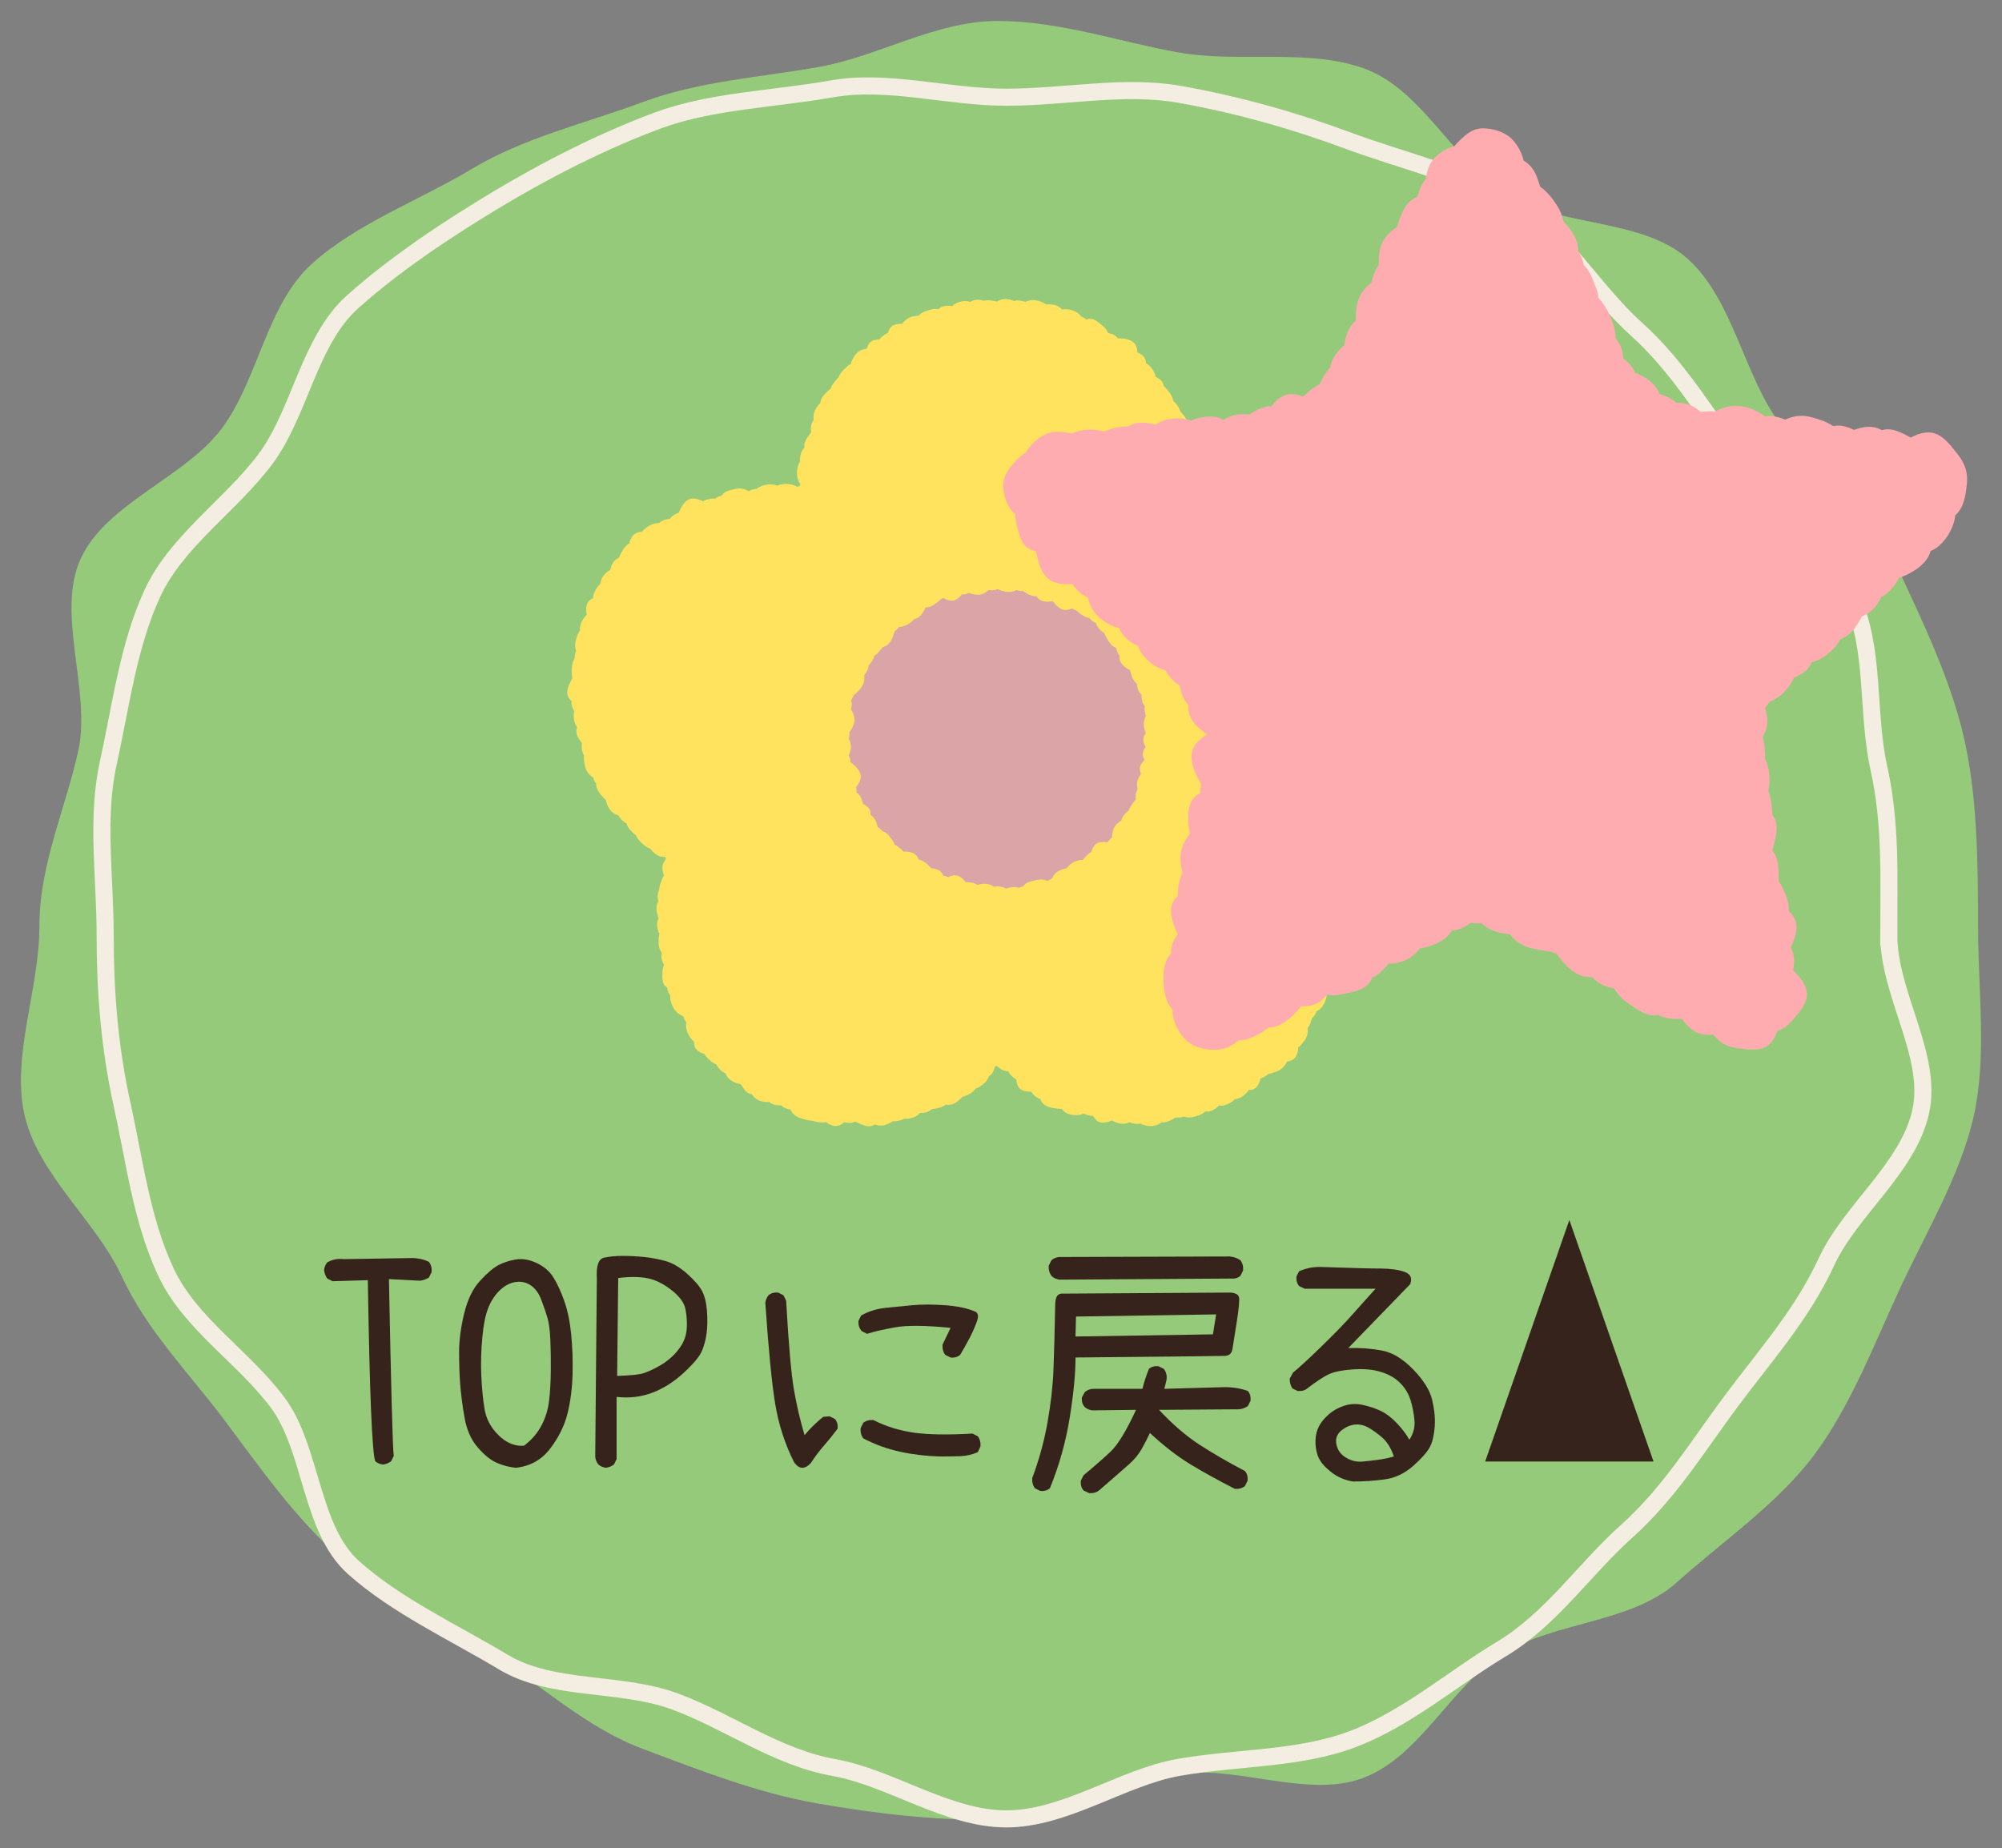 <?xml version="1.0" encoding="UTF-8"?>
<svg id="_レイヤー_1" data-name="レイヤー_1" xmlns="http://www.w3.org/2000/svg" width="117.195" height="108.217" version="1.1" viewBox="0 0 117.195 108.217">
  <rect x="0" y="0" width="117.195" height="108.217" fill="#808080" stroke="none"/>
  <!-- Generator: Adobe Illustrator 29.6.1, SVG Export Plug-In . SVG Version: 2.1.1 Build 9)  -->
  <defs>
    <style>
      .st0 {
        stroke: #f4ede1;
        stroke-miterlimit: 10;
      }

      .st0, .st1, .st2 {
        fill: none;
      }

      .st3, .st4 {
        fill: #96ca7b;
      }

      .st5 {
        fill: #ffacb1;
      }

      .st4 {
        stroke-width: 2px;
      }

      .st4, .st1, .st2 {
        stroke: #fff;
      }

      .st6 {
        fill: #dba5a7;
      }

      .st7 {
        fill: #ffe35f;
      }

      .st1 {
        stroke-width: 3px;
      }

      .st8 {
        fill: #fff;
      }

      .st2 {
        stroke-width: .75px;
      }

      .st9 {
        fill: #36231b;
      }
    </style>
  </defs>
  <rect class="st4" x="14.408" y="-1457.601" width="50" height="50" rx="-678.8" ry="-678.8"/>
  <g>
    <g>
      <path class="st8" d="M23.134-1415.057c-.167-.021-.312-.083-.438-.188-.146-.188-.198-.417-.156-.688.021-5.958.041-9.094.062-9.406.021-.312.094-.604.219-.875.239-.375.541-.375.906,0,.375.771.744,1.555,1.109,2.352.364.797.692,1.612.984,2.445.406-.854.797-1.706,1.172-2.555.375-.849.786-1.68,1.234-2.492.458-.406.766-.323.922.25l.281,10.625-.156.312c-.146.125-.334.177-.562.156l-.312-.156c-.104-.125-.167-.271-.188-.438l-.25-7.203c-.417.688-.761,1.391-1.031,2.109-.271.719-.511,1.453-.719,2.203-.281.344-.578.344-.891,0-.25-.75-.484-1.521-.703-2.312-.219-.792-.495-1.562-.828-2.312v7.266c.021.271-.042.511-.188.719-.146.104-.303.167-.469.188Z"/>
      <path class="st8" d="M32.783-1415.026c-.344-.021-.536-.138-.578-.352-.042-.213-.172-3.992-.391-11.336.021-.167.094-.312.219-.438s.302-.177.531-.156l4.797.125.312.156c.125.146.177.333.156.562l-.156.312c-.146.104-.302.167-.469.188l-4.141-.062.219,4.203h3.766l.312.156c.125.167.177.365.156.594l-.156.312c-.146.104-.302.167-.469.188l-3.609-.031.125,4.266h4.016l.312.156c.125.146.177.333.156.562l-.156.312c-.458.146-2.109.239-4.953.281Z"/>
      <path class="st8" d="M41.464-1415.12c-.167-.021-.312-.083-.438-.188-.104-.125-.167-.271-.188-.438l.031-10.094c-.021-.594.12-.945.422-1.055s.63.013.984.367c.667,1.25,1.294,2.508,1.883,3.773s1.164,2.534,1.727,3.805l.031-7.391c.021-.167.083-.312.188-.438.146-.125.333-.177.562-.156l.312.156.156.312c0,4.615.021,7.328.062,8.141s.073,1.641.094,2.484c-.198.573-.552.708-1.062.406-.771-1.594-2.12-4.484-4.047-8.672l-.094,8.484-.156.312c-.146.104-.302.167-.469.188Z"/>
      <path class="st8" d="M52.989-1415.276c-.375-.042-.725-.141-1.047-.297-.323-.156-.672-.523-1.047-1.102s-.656-1.341-.844-2.289c-.188-.948-.281-2.906-.281-5.875,0-.5.094-.969.281-1.406.146-.125.333-.177.562-.156l.312.156c.146.208.197.469.156.781-.062,3.261-.011,5.333.156,6.219.166.886.469,1.568.906,2.047.438.479.867.693,1.289.641.422-.052.763-.213,1.023-.484.26-.271.411-.588.453-.953.041-.364.062-.903.062-1.617s.021-2.747.062-6.102c.021-.167.083-.312.188-.438.166-.146.364-.208.594-.188l.312.156c.125.146.177.333.156.562-.031,3.396-.061,5.482-.086,6.258-.026.776-.076,1.409-.148,1.898-.073.49-.292.919-.656,1.289-.365.37-.745.617-1.141.742-.396.125-.818.177-1.266.156Z"/>
    </g>
    <g>
      <path class="st2" d="M23.134-1415.057c-.167-.021-.312-.083-.438-.188-.146-.188-.198-.417-.156-.688.021-5.958.041-9.094.062-9.406.021-.312.094-.604.219-.875.239-.375.541-.375.906,0,.375.771.744,1.555,1.109,2.352.364.797.692,1.612.984,2.445.406-.854.797-1.706,1.172-2.555.375-.849.786-1.68,1.234-2.492.458-.406.766-.323.922.25l.281,10.625-.156.312c-.146.125-.334.177-.562.156l-.312-.156c-.104-.125-.167-.271-.188-.438l-.25-7.203c-.417.688-.761,1.391-1.031,2.109-.271.719-.511,1.453-.719,2.203-.281.344-.578.344-.891,0-.25-.75-.484-1.521-.703-2.312-.219-.792-.495-1.562-.828-2.312v7.266c.021.271-.042.511-.188.719-.146.104-.303.167-.469.188Z"/>
      <path class="st2" d="M32.783-1415.026c-.344-.021-.536-.138-.578-.352-.042-.213-.172-3.992-.391-11.336.021-.167.094-.312.219-.438s.302-.177.531-.156l4.797.125.312.156c.125.146.177.333.156.562l-.156.312c-.146.104-.302.167-.469.188l-4.141-.062.219,4.203h3.766l.312.156c.125.167.177.365.156.594l-.156.312c-.146.104-.302.167-.469.188l-3.609-.031.125,4.266h4.016l.312.156c.125.146.177.333.156.562l-.156.312c-.458.146-2.109.239-4.953.281Z"/>
      <path class="st2" d="M41.464-1415.12c-.167-.021-.312-.083-.438-.188-.104-.125-.167-.271-.188-.438l.031-10.094c-.021-.594.12-.945.422-1.055s.63.013.984.367c.667,1.25,1.294,2.508,1.883,3.773s1.164,2.534,1.727,3.805l.031-7.391c.021-.167.083-.312.188-.438.146-.125.333-.177.562-.156l.312.156.156.312c0,4.615.021,7.328.062,8.141s.073,1.641.094,2.484c-.198.573-.552.708-1.062.406-.771-1.594-2.12-4.484-4.047-8.672l-.094,8.484-.156.312c-.146.104-.302.167-.469.188Z"/>
      <path class="st2" d="M52.989-1415.276c-.375-.042-.725-.141-1.047-.297-.323-.156-.672-.523-1.047-1.102s-.656-1.341-.844-2.289c-.188-.948-.281-2.906-.281-5.875,0-.5.094-.969.281-1.406.146-.125.333-.177.562-.156l.312.156c.146.208.197.469.156.781-.062,3.261-.011,5.333.156,6.219.166.886.469,1.568.906,2.047.438.479.867.693,1.289.641.422-.052.763-.213,1.023-.484.26-.271.411-.588.453-.953.041-.364.062-.903.062-1.617s.021-2.747.062-6.102c.021-.167.083-.312.188-.438.166-.146.364-.208.594-.188l.312.156c.125.146.177.333.156.562-.031,3.396-.061,5.482-.086,6.258-.026.776-.076,1.409-.148,1.898-.073.49-.292.919-.656,1.289-.365.37-.745.617-1.141.742-.396.125-.818.177-1.266.156Z"/>
    </g>
  </g>
  <line class="st1" x1="24.908" y1="-1448.101" x2="53.908" y2="-1448.101"/>
  <line class="st1" x1="24.908" y1="-1434.101" x2="53.908" y2="-1434.101"/>
  <line class="st1" x1="24.908" y1="-1441.101" x2="53.908" y2="-1441.101"/>
  <g>
    <path class="st3" d="M115.793,54.255c0,3.64.52,7.592-.238,11.023-.777,3.516-2.835,6.922-4.327,10.143-1.5,3.24-2.893,6.903-5.033,9.767-2.126,2.846-5.372,5.062-8.046,7.46-2.635,2.363-7.022,2.272-10.111,4.127-3.026,1.817-4.875,6.067-8.261,7.326-3.298,1.227-7.489-.838-11.06-.204-3.451.612-6.666,2.676-10.309,2.676s-7.156-.383-10.607-.996c-3.571-.633-6.834-1.942-10.132-3.169-3.387-1.26-5.911-3.742-8.937-5.559-3.089-1.855-6.161-3.255-8.797-5.618-2.674-2.398-4.593-5.138-6.719-7.984-2.14-2.865-4.595-5.298-6.095-8.538-1.491-3.221-4.917-5.953-5.694-9.469-.758-3.431.878-7.346.878-10.986s1.518-6.858,2.276-10.29c.777-3.516-1.34-8.051.152-11.272,1.5-3.24,6.111-4.741,8.251-7.606,2.126-2.846,2.619-7.261,5.293-9.659,2.635-2.363,6.291-3.703,9.38-5.557,3.026-1.817,6.578-2.633,9.964-3.892,3.298-1.227,6.782-1.431,10.352-2.064,3.451-.612,6.791-2.686,10.433-2.686s7.132,1.231,10.582,1.843c3.571.633,7.628-.265,10.926.961,3.387,1.26,5.279,5.581,8.306,7.398,3.089,1.855,7.933,1.354,10.568,3.718,2.674,2.398,3.287,6.817,5.412,9.663,2.14,2.865,5.352,5.118,6.853,8.359,1.491,3.221,3.174,6.668,3.951,10.183.758,3.431.786,7.262.786,10.902Z"/>
    <g>
      <path class="st9" d="M22.423,85.744c-.177-.02-.328-.084-.453-.189-.188-.463-.333-3.998-.438-10.605l-2.062.062-.312-.158c-.104-.146-.167-.314-.188-.504.021-.168.083-.316.188-.443.292-.168.614-.23.969-.189l3.828-.062c.417-.021.802.053,1.156.221.125.17.177.369.156.6l-.156.316c-.167.105-.344.168-.531.189l-1.812-.096c.125,6.441.219,9.893.281,10.355l-.156.314c-.146.105-.302.17-.469.189Z"/>
      <path class="st9" d="M30.188,85.934c-.396-.041-.771-.141-1.125-.299s-.724-.461-1.109-.908-.641-1.033-.766-1.76-.208-1.371-.25-1.934-.062-1.189-.062-1.879.099-1.441.297-2.256c.198-.816.505-1.449.922-1.902s.771-.758,1.062-.916c.292-.156.63-.27,1.016-.338s.794-.004,1.227.197c.433.199.763.48.992.844s.442.826.641,1.389.333,1.219.406,1.965c.073.748.099,1.525.078,2.336s-.12,1.574-.297,2.289-.519,1.402-1.023,2.061c-.505.656-1.175,1.027-2.008,1.111ZM30.673,84.641c.438-.326.776-.717,1.016-1.168.239-.453.391-.938.453-1.453s.097-1.121.102-1.814c.005-.695-.005-1.305-.031-1.832-.026-.525-.081-.93-.164-1.215-.083-.283-.2-.629-.352-1.033s-.362-.697-.633-.877c-.271-.178-.567-.242-.891-.189s-.622.209-.898.467-.5.59-.672.994-.294.994-.367,1.768-.094,1.518-.062,2.232c.031.717.094,1.369.188,1.957.094.59.37,1.109.828,1.555.458.449.953.65,1.484.609Z"/>
      <path class="st9" d="M35.47,85.934c-.167-.021-.312-.084-.438-.189-.104-.125-.167-.273-.188-.441l.094-10.449c-.042-.746.099-1.154.422-1.223s.688-.104,1.094-.104.82.021,1.242.064c.422.041.841.121,1.258.236s.839.363,1.266.742.719.715.875,1.01.253.682.289,1.16.031.908-.016,1.287-.138.73-.273,1.057-.495.758-1.078,1.295c-.583.535-1.2.926-1.852,1.168s-1.341.32-2.07.236v3.646l-.156.314c-.146.105-.302.168-.469.189ZM38.454,80.047c.292-.146.567-.336.828-.568.261-.23.474-.488.641-.773.167-.283.261-.605.281-.963s-.005-.723-.078-1.096c-.073-.375-.344-.746-.812-1.113-.469-.369-.935-.6-1.398-.695-.464-.094-1.039-.1-1.727-.016l-.062,5.73c.812-.021,1.347-.08,1.602-.174.255-.096.497-.205.727-.332Z"/>
      <path class="st9" d="M46.488,85.619c-.542-1.084-.911-2.227-1.109-3.426s-.391-3.172-.578-5.918c.021-.17.083-.316.188-.443.146-.125.333-.178.562-.156l.312.156.156.316c.146,2.557.297,4.287.453,5.193.156.904.364,1.799.625,2.682.333-.398.698-.756,1.094-1.072l.375-.031.312.158c.125.146.177.336.156.566-.25.338-.516.666-.797.988-.281.32-.536.66-.766,1.018-.354.389-.683.379-.984-.031ZM55.645,79.479l-.312-.158c-.125-.168-.177-.367-.156-.6l.469-.979c-1.469-.146-2.552-.158-3.25-.031s-1.245.252-1.641.379l-.312-.158c-.146-.168-.208-.367-.188-.6l.156-.316c.438-.24.901-.389,1.391-.441s1.021-.105,1.594-.158,1.216-.053,1.93,0,1.278.17,1.695.348c.239.062.292.273.156.631-.125.338-.271.664-.438.979-.167.316-.344.633-.531.947-.146.127-.333.18-.562.158ZM55.02,85.271c-.802-.021-1.578-.113-2.328-.277-.75-.162-1.469-.422-2.156-.781-.125-.168-.177-.367-.156-.6l.156-.314c.167-.127.364-.18.594-.158.75.379,1.552.625,2.406.742.854.115,1.984.131,3.391.047l.312.158c.125.168.177.367.156.6l-.156.332c-.333.146-.688.225-1.062.236-.375.01-.761.016-1.156.016Z"/>
      <path class="st9" d="M60.895,87.291l-.312-.158c-.125-.168-.177-.367-.156-.6.396-1.051.692-2.133.891-3.242.198-1.111.315-2.152.352-3.125.036-.975.07-2.25.102-3.828.011-.4.138-.6.383-.6s3.534-.021,9.867-.062c.302.02.472.115.508.283s-.008.65-.133,1.443c-.125.795-.208,1.322-.25,1.58s-.192.391-.453.402c-.261.01-3.172.041-8.734.094,0,.947-.114,2.129-.344,3.543-.229,1.416-.614,2.787-1.156,4.111-.146.127-.333.18-.562.158ZM62.02,74.918c-.167-.021-.312-.084-.438-.189-.146-.168-.208-.379-.188-.633l.156-.314c.125-.105.271-.168.438-.189l10-.031c.229.021.438.094.625.221.125.168.177.367.156.6l-.156.314c-.146.127-.333.18-.562.158l-10.031.064ZM71.004,78.121l.188-1.168-8.203.127-.031,1.168,8.047-.127ZM63.754,87.418l-.328-.158c-.125-.146-.177-.336-.156-.568l.156-.314c.646-.537,1.177-1.004,1.594-1.398s.911-1.207,1.484-2.438l-2.562.031c-.167-.021-.312-.084-.438-.189-.136-.146-.192-.336-.172-.568l.172-.316c.146-.125.323-.189.531-.189h2.844c.062-.293.188-.684.375-1.168.146-.125.333-.178.562-.156l.312.156c.146.189.198.412.156.664l-.125.504,3.359-.094c.562-.021,1.073.053,1.531.221.125.148.177.338.156.568l-.156.316c-.208.146-.458.209-.75.189l-4.453.031c.812.863,1.604,1.543,2.375,2.043s1.656,1.014,2.656,1.539c.125.148.177.338.156.568l-.156.316c-.167.125-.364.178-.594.158-.989-.506-1.856-.984-2.602-1.438-.745-.451-1.534-1.062-2.367-1.83-.146.314-.308.629-.484.939s-.411.596-.703.859-.875.773-1.75,1.531c-.167.146-.375.211-.625.189Z"/>
      <path class="st9" d="M79.204,86.738c-.271-.041-.534-.123-.789-.244s-.516-.307-.781-.561c-.266-.252-.44-.518-.523-.797s-.117-.562-.102-.852.083-.551.203-.781c.12-.232.308-.461.562-.688s.558-.396.906-.512c.349-.117.716-.133,1.102-.049.386.086.737.203,1.055.355s.63.393.938.719.55.646.727.963c.239-.357.339-.744.297-1.16s-.117-.803-.227-1.16-.305-.684-.586-.979-.656-.516-1.125-.664c-.469-.146-1.013-.199-1.633-.156-.62.041-1.086.131-1.398.268s-.75.422-1.312.852c-.136.117-.323.164-.562.143l-.297-.143c-.114-.168-.167-.361-.156-.584l.188-.346c.375-.307.93-.816,1.664-1.531.734-.717,1.292-1.287,1.672-1.713s.878-.98,1.492-1.666h-4.141l-.328-.156c-.125-.148-.177-.338-.156-.568l.156-.301c.375-.168.781-.252,1.219-.252,1.802.062,2.984.094,3.547.094s1.026.064,1.391.189c.364.127.479.369.344.727l-3.625,3.74c.698-.021,1.354.027,1.969.143s1.224.484,1.828,1.105.974,1.209,1.109,1.768c.136.557.188,1.078.156,1.562s-.12.875-.266,1.176c-.146.299-.472.676-.977,1.129-.505.451-1.065.721-1.68.805s-1.234.125-1.859.125ZM81.595,85.271c-.167-.484-.388-.848-.664-1.09s-.547-.439-.812-.592-.539-.213-.82-.182-.547.152-.797.363-.339.482-.266.812c.073.332.263.588.57.766.308.18.628.254.961.221.333-.031.651-.068.953-.109.302-.043.594-.105.875-.189Z"/>
    </g>
    <polygon class="st9" points="91.868 71.427 86.94 85.569 96.796 85.569 91.868 71.427"/>
    <path class="st0" d="M110.568,54.76c0,3.447,2.589,7.06,1.871,10.309-.736,3.329-4.107,5.755-5.52,8.805-1.421,3.068-3.508,5.393-5.534,8.105-2.013,2.694-3.627,5.399-6.16,7.67-2.495,2.238-4.416,5.147-7.341,6.903-2.865,1.72-5.575,4.106-8.781,5.299-3.123,1.161-6.747,1.029-10.128,1.629-3.268.58-6.617,3.01-10.066,3.01s-6.799-2.421-10.067-3.001c-3.381-.6-6.176-2.702-9.299-3.863-3.207-1.193-7.203-.59-10.069-2.311-2.925-1.756-6.291-3.306-8.786-5.544-2.532-2.271-2.423-6.964-4.436-9.658-2.026-2.712-5.139-4.613-6.56-7.681-1.412-3.05-1.807-6.425-2.542-9.754-.718-3.249-.994-6.471-.994-9.918s-.534-6.848.184-10.097c.736-3.329,1.171-6.881,2.584-9.931,1.421-3.068,4.589-5.146,6.615-7.858,2.013-2.694,2.557-6.921,5.09-9.192,2.495-2.238,5.583-4.283,8.508-6.04,2.865-1.72,6.144-3.389,9.351-4.582,3.123-1.161,6.825-1.257,10.206-1.857,3.268-.58,6.765.488,10.214.488s6.889-.746,10.157-.166c3.381.6,6.707,1.539,9.83,2.701,3.207,1.193,6.754,1.974,9.619,3.694,2.925,1.756,4.77,5.096,7.265,7.334,2.532,2.271,4.176,5.157,6.189,7.852,2.026,2.712,4.989,4.797,6.409,7.865,1.412,3.05.879,6.691,1.615,10.02.718,3.249.575,6.322.575,9.769Z"/>
    <g>
      <circle class="st6" cx="58.409" cy="43.256" r="13.174"/>
      <path class="st7" d="M83.424,39.888c.014-.049.027-.097.038-.146.068-.299.084-.627-.068-.868-.022-.035-.047-.069-.074-.103.043-.182.052-.376.004-.55-.033-.119-.094-.235-.171-.34.012-.089.018-.179.023-.266.016-.285-.065-.516-.27-.746,0-.179-.032-.35-.125-.489-.053-.079-.121-.157-.198-.229.011-.067.016-.138.015-.214-.003-.178-.001-.366-.041-.53,0-.287-.175-.576-.368-.819-.106-.134-.228-.261-.363-.359-.032-.292-.066-.597-.276-.765-.106-.084-.238-.13-.379-.152-.093-.177-.253-.318-.404-.447-.049-.042-.099-.076-.15-.106-.027-.12-.081-.236-.165-.355-.166-.236-.334-.501-.598-.547-.017-.003-.034-.003-.051-.004-.12-.134-.288-.242-.467-.31-.027-.075-.062-.147-.106-.211-.131-.191-.35-.342-.569-.426-.128-.176-.359-.285-.582-.36-.086-.029-.176-.052-.266-.067-.032-.05-.066-.098-.107-.138-.185-.184-.486-.287-.728-.287-.011,0-.023.002-.034.002-.044-.06-.092-.115-.144-.162-.106-.2-.292-.374-.482-.519-.265-.203-.582-.368-.889-.327-.119.016-.248.051-.372.103-.153-.086-.313-.118-.498-.097-.018-.025-.037-.049-.056-.072-.185-.218-.476-.246-.74-.267-.127-.01-.243.002-.353.036-.068-.042-.139-.078-.212-.105-.108-.04-.216-.041-.322-.023-.128-.116-.28-.201-.479-.252-.325-.085-.675-.195-.944-.038-.11.064-.197.16-.269.272-.142-.01-.284-.012-.407.025-.116-.029-.242-.02-.368.008-.048-.027-.099-.049-.153-.066-.011-.124-.042-.257-.094-.382.111-.148.193-.305.18-.477-.015-.193-.128-.37-.272-.525.009-.028.019-.057.028-.085.096-.297.074-.564-.08-.864-.111-.216-.222-.449-.385-.599-.031-.081-.078-.16-.133-.235.022-.124.029-.252.035-.375.013-.299-.075-.54-.293-.777-.049-.053-.099-.108-.149-.162-.008-.036-.019-.07-.033-.104-.074-.179-.208-.368-.375-.506-.033-.203-.154-.406-.287-.581-.083-.109-.177-.213-.282-.296-.003-.056-.014-.11-.038-.162-.078-.172-.245-.294-.43-.384-.004-.022-.007-.043-.013-.065-.08-.274-.281-.584-.551-.732-.001,0-.003-.001-.004-.002-.001-.116-.023-.225-.085-.32-.092-.14-.242-.234-.41-.3-.012-.213-.056-.413-.195-.555-.221-.224-.592-.276-.932-.278-.011,0-.023,0-.034,0-.007-.01-.014-.021-.022-.032-.134-.175-.335-.241-.541-.278-.062-.162-.162-.303-.322-.433-.242-.197-.495-.426-.783-.397-.054.005-.105.02-.156.038-.014-.009-.025-.019-.04-.028-.091-.054-.184-.112-.278-.159-.064-.088-.14-.164-.231-.219-.238-.143-.578-.233-.875-.181-.068-.065-.141-.123-.214-.167-.198-.119-.466-.154-.719-.125-.21-.147-.471-.238-.699-.255-.17-.012-.352.028-.525.101-.013-.004-.027-.009-.04-.013-.21-.061-.438-.092-.635-.04-.215-.098-.492-.147-.726-.081-.089.025-.177.068-.258.121-.041-.012-.082-.025-.128-.032-.218-.036-.45-.083-.638-.015-.208-.068-.425-.094-.613-.022-.06.023-.122.053-.183.088-.032-.011-.063-.02-.094-.028-.264-.063-.591.015-.841.168-.047.029-.086.064-.122.101-.172-.028-.356-.023-.524.021-.114.029-.206.09-.286.165-.243-.05-.496.029-.729.106-.178.059-.319.151-.437.279-.148-.001-.294.019-.419.06-.203.066-.394.22-.54.407-.243.002-.483.024-.64.181-.095.094-.154.219-.19.356-.199.079-.383.227-.512.39-.18-.006-.351.016-.482.122-.12.098-.194.243-.242.403-.231.037-.448.117-.596.274-.149.159-.281.384-.339.62-.091.048-.178.113-.264.198-.182.179-.384.365-.451.585-.031.031-.063.059-.093.096-.147.18-.312.366-.372.569-.048.036-.096.075-.143.122-.208.21-.446.428-.45.701-.009.01-.019.019-.028.029-.215.236-.398.523-.384.818.002.048.009.098.017.149-.062.09-.111.187-.139.288-.039.144-.039.306-.013.46-.033.036-.065.072-.095.115-.159.227-.344.466-.299.719.002.013.007.026.01.039-.169.187-.258.4-.268.684-.002.053-.004.108-.006.162-.04.058-.074.12-.097.187-.098.288-.112.682.033.977.024.049.055.097.088.143-.014.035-.029.069-.038.106-.048.015-.094.034-.14.059-.043-.028-.087-.054-.132-.074-.309-.139-.72-.127-1.013-.016-.013.005-.025.012-.038.017-.047-.018-.093-.035-.138-.047-.305-.081-.687.001-.981.172-.037.022-.071.046-.102.072-.16-.009-.309.051-.448.129-.007-.004-.014-.009-.022-.014-.239-.148-.477-.187-.772-.118-.295.069-.621.129-.77.368-.004.007-.007.014-.011.021-.067.012-.131.031-.191.059-.065.03-.127.071-.185.119-.226-.024-.472.025-.652.119-.017.009-.034.02-.051.031-.278-.114-.568-.224-.821-.117-.285.12-.466.439-.592.747-.004.011-.008.022-.012.033-.21.081-.416.199-.53.373-.156.006-.312.039-.445.109-.066.035-.128.079-.187.131-.034,0-.067,0-.1.003-.336.033-.685.248-.884.489-.006.008-.011.016-.017.024-.164.005-.317.039-.44.138-.157.127-.248.324-.302.537-.23.13-.372.373-.498.6-.043.078-.074.155-.098.233-.058.03-.115.063-.167.1-.21.147-.294.38-.347.618-.196.114-.379.277-.48.474-.055.106-.091.227-.11.351-.204.189-.355.46-.408.704-.01.044-.015.09-.018.137-.12.049-.223.117-.291.222-.131.205-.125.483-.077.745-.197.19-.37.477-.391.762-.003.046-.002.092.001.139-.052.088-.098.18-.137.273-.127.295-.207.628-.097.905.002.006.006.013.009.019-.058.142-.088.298-.089.453-.127.192-.165.456-.172.704-.004.149.006.303.04.444-.019.033-.038.068-.055.105-.145.304-.319.628-.215.923.043.122.123.227.223.32-.013.117-.006.231.031.338.03.084.072.17.124.253-.057.266-.038.602.108.849.017.029.036.056.057.083-.012.043-.023.085-.03.128-.052.292.119.544.277.769.013.018.028.032.041.049-.023.161-.019.324.015.463.02.082.056.164.103.241-.024.197.015.404.054.598.061.307.209.53.488.718.019.065.042.129.069.189.028.06.064.111.106.156,0,.004-.002.008-.002.013-.009.285.187.56.397.784.053.056.109.111.167.161.048.267.189.565.41.74.095.075.21.127.33.168.094.174.246.331.416.438.02.013.041.022.061.031.053.253.254.439.44.607.035.032.072.056.108.081.084.227.275.403.455.562.117.104.239.175.375.219.112.155.261.292.423.389.149.09.311.108.474.096.003.047.009.094.017.141-.044.057-.083.117-.116.178-.136.252-.07.531.005.788-.049.071-.093.149-.126.243-.072.199-.155.408-.149.6-.122.209-.098.452-.053.681-.014.019-.028.038-.039.059-.12.232-.064.538.022.807.011.033.022.067.035.1-.042.077-.071.158-.081.243-.023.208.018.46.128.662-.032.125-.045.26-.048.39-.006.264.034.541.192.727-.048.184-.034.362.053.561.023.052.046.104.069.156-.05.113-.078.239-.084.385-.012.299-.041.624.146.827.036.039.078.071.122.099.021.121.057.237.104.336.021.043.048.085.077.125-.017.33.131.699.331.93.11.127.265.227.437.297.04.131.098.253.18.349-.016.085-.022.171-.016.255.024.329.224.676.456.876.003.003.007.005.01.008-.002.153.022.296.108.413.112.152.292.244.488.303.055.078.116.153.18.223.154.169.338.324.54.396.034.072.074.139.118.198.098.131.243.238.407.316.058.147.14.276.258.368.168.13.402.236.637.267.002.004.004.007.006.011.151.237.303.503.557.559.026.006.051.008.077.01.115.169.259.309.437.377.175.067.39.103.6.089.085.072.178.128.282.155.119.031.256.043.393.033.051.049.106.092.165.125.111.063.242.1.376.116.006.012.013.024.019.035.146.26.347.418.657.505.196.055.4.119.59.122.047.014.094.028.142.04.226.057.468.087.684.045.219.142.447.266.68.218.143-.029.272-.108.387-.213.131.035.272.049.405.039.093-.007.175-.037.251-.08.058.038.123.072.195.102.272.111.563.247.815.142.045-.019.086-.045.125-.074.168.063.341.093.507.058.176-.037.369-.12.534-.238.186.006.38-.027.552-.093.042-.016.08-.036.116-.059.25.016.53-.03.74-.166.076-.049.146-.112.21-.182.123.018.244.014.356-.027.114-.041.233-.108.34-.192.056-.005.111-.011.165-.019.228-.035.461-.103.632-.233.056.006.112.01.168.01.336-.002.581-.241.8-.463.125-.038.247-.093.364-.147.177-.082.31-.195.415-.342.257-.09.497-.27.645-.463.061-.08.107-.174.143-.275.024-.012.048-.025.069-.042.151-.114.231-.308.277-.511.04-.014.08-.029.118-.046.078.083.164.155.251.207.12.072.268.111.422.123.09.187.263.355.454.462.031.225.083.443.247.57.166.129.396.158.626.148.104.158.244.3.408.382.044.022.091.039.139.055.023.078.057.151.11.214.198.237.557.318.889.348.079.007.16.011.24.009.104.13.227.235.375.288.268.097.633.118.915-.007.109.05.228.082.343.112.076.02.149.027.221.028.082.153.182.285.333.344.232.091.513.021.764-.083.207.126.467.212.708.19.108-.01.216-.041.321-.085.148.071.31.104.505.091.045-.003.091-.006.138-.009.237.114.532.177.79.123.153-.032.305-.106.44-.2.258.03.5-.101.721-.224.029-.016.053-.036.079-.054.063.002.127,0,.188,0,.116-.003.22-.025.318-.064.28.122.581.028.854-.063.154-.052.28-.127.388-.23.131.014.259.004.375-.044.153-.063.314-.172.44-.308.095.015.189.016.281-.005.221-.051.468-.179.639-.362.051-.006.101-.014.149-.027.272-.077.528-.292.679-.519.124.004.241-.014.341-.08.186-.124.285-.359.343-.597.164-.047.323-.142.449-.255.175-.024.348-.091.51-.157.272-.111.454-.288.582-.569.176-.026.338-.08.451-.204.145-.159.201-.387.217-.622.128-.106.235-.243.335-.373.178-.232.245-.476.215-.782.071-.082.126-.18.168-.301.031-.088.064-.178.089-.267.019-.016.041-.029.058-.047.09-.096.158-.221.203-.352.082-.036.158-.083.22-.146.194-.195.363-.508.363-.804,0-.063-.009-.128-.022-.192.079-.123.127-.268.171-.407.04-.127.051-.246.036-.366.034-.03.066-.061.094-.093.173-.198.252-.514.232-.797-.004-.054-.016-.104-.033-.151.032-.049.062-.099.086-.151.08-.169.061-.345.014-.516.148-.087.275-.191.329-.343.093-.26-.006-.572-.133-.841-.003-.006-.006-.012-.009-.018,0-.002.002-.004.003-.006.119-.257.106-.607,0-.894-.02-.054-.048-.102-.079-.146.046-.125.064-.261.047-.419-.027-.26-.044-.542-.214-.708.015-.124.014-.252-.009-.371-.008-.042-.021-.08-.037-.116.036-.163.035-.344.019-.515-.019-.203-.066-.411-.164-.577.014-.1.022-.203.023-.304.109-.098.199-.205.244-.331.088-.058.168-.124.231-.194.002-.002.003-.004.004-.006.012-.001.024-.001.035-.003.322-.052.647-.28.824-.525.03-.042.056-.088.079-.137.07-.027.137-.059.199-.096.248-.147.329-.428.396-.689.062-.02.122-.044.178-.072.235-.12.322-.376.397-.609.007-.021.009-.041.014-.062.071-.03.138-.066.195-.107.1-.072.183-.176.247-.296.038-.01.076-.021.112-.034.321-.112.477-.423.614-.707.073-.151.111-.298.114-.452.059-.055.11-.117.146-.188.059-.116.103-.255.124-.4.075-.055.139-.119.187-.196.121-.198.203-.475.178-.728.067-.068.125-.144.166-.227.012-.025.018-.054.028-.081.258-.168.38-.512.449-.837.046-.217.066-.447.025-.654.033-.065.064-.132.093-.197.101-.225.117-.439.054-.677.035-.156.02-.333-.016-.503.098-.15.159-.33.213-.5.093-.291.071-.551-.08-.844-.015-.03-.031-.06-.046-.09ZM64.161,49.41c-.141.11-.227.28-.281.467-.145.086-.278.215-.391.347-.033.038-.064.078-.094.119-.158.005-.313.034-.444.084-.194.073-.373.225-.513.408-.178.03-.355.094-.508.184-.166.096-.267.246-.339.412-.097.038-.189.092-.277.147-.199-.091-.403-.113-.648-.055-.295.069-.621.129-.77.368-.001.002-.002.004-.003.006-.071.012-.139.031-.202.06-.015.007-.029.016-.043.023-.001,0-.003-.001-.004-.002-.233-.073-.518-.044-.739.045-.058-.025-.118-.048-.176-.069-.183-.068-.355-.081-.537-.034-.107-.073-.224-.129-.344-.156-.2-.045-.427-.021-.628.044-.021-.014-.042-.028-.063-.04-.171-.096-.391-.129-.608-.114-.179-.199-.369-.392-.613-.406-.143-.008-.285.036-.419.108-.064-.029-.129-.052-.196-.065-.032-.006-.064-.01-.097-.013-.028-.086-.069-.164-.134-.227-.146-.141-.361-.199-.583-.219-.198-.242-.447-.457-.732-.504-.039-.119-.097-.225-.193-.301-.181-.144-.437-.177-.691-.167-.08-.089-.172-.17-.262-.246-.081-.069-.167-.119-.255-.158-.031-.082-.069-.163-.127-.245-.163-.231-.329-.491-.584-.543-.076-.097-.178-.182-.292-.25-.022-.165-.075-.329-.165-.461-.066-.096-.154-.182-.253-.254.012-.104.004-.204-.042-.296-.078-.155-.231-.265-.403-.346-.028-.21-.113-.434-.264-.584-.032-.032-.072-.059-.11-.086.008-.066.008-.132,0-.196-.005-.034-.012-.068-.021-.102.161-.215.302-.441.27-.684-.041-.307-.301-.567-.567-.769-.012-.009-.025-.018-.037-.027-.002-.061-.008-.122-.019-.18-.014-.074-.044-.139-.083-.198.076-.146.124-.306.136-.45.014-.177-.038-.372-.129-.547.038-.119.052-.25.044-.38.126-.159.222-.353.273-.548.075-.286-.048-.553-.186-.796.024-.08.042-.162.048-.243.007-.094-.01-.18-.043-.261.063-.095.109-.203.152-.307.137-.093.254-.22.364-.343.195-.219.277-.455.259-.771-.001-.018-.002-.037-.003-.056.142-.17.248-.363.256-.567.157-.167.292-.363.336-.57.085-.054.167-.12.244-.211.079-.093.162-.187.233-.285.063-.022.125-.048.183-.077.3-.154.409-.481.505-.779.009-.027.015-.053.022-.079.1-.071.188-.157.252-.255.279-.013.579-.158.797-.358.039-.036.07-.075.098-.117.046-.005.091-.014.134-.032.247-.103.41-.37.525-.638.197-.002.375-.063.556-.201.119-.09.246-.182.345-.287.045-.019.089-.038.132-.058.005-.002.008-.005.013-.007.21.11.425.196.633.136.18-.053.329-.19.451-.354.144.015.279-.022.407-.082.172.068.363.105.545.106.242.002.438-.12.612-.27.17.022.369.003.552-.056.229.126.514.18.747.156.113-.011.227-.049.337-.104.125.044.259.063.391.063.076.054.157.104.235.15.178.107.355.153.551.148.051.09.115.168.204.221.205.123.473.116.731.067.207.242.424.497.716.519.141.01.282-.027.418-.091.091.056.19.1.29.13.111.144.279.242.437.331.094.053.188.084.284.102.104.12.244.23.397.298.007.025.015.05.024.073.079.207.262.395.472.521.026.084.06.168.113.254.151.247.303.522.561.591.046.173.102.342.207.463-.013.091-.011.181.018.268.086.261.339.451.603.594.023.113.059.225.094.332.061.186.158.331.295.452.023.231.09.453.241.604.013.013.028.025.042.038-.006.131.004.265.036.389.026.104.078.191.143.266-.014.198-.002.402.068.573-.079.166-.129.35-.124.527.005.163.054.333.129.488-.09.119-.153.246-.154.388-.001.146.051.288.132.421-.103.149-.176.305-.159.474.01.101.047.198.1.289-.15.16-.277.33-.276.531,0,.099.027.197.07.29-.144.196-.247.415-.237.639.004.082.017.169.038.256-.037.065-.067.134-.086.205-.034.125-.038.264-.021.4-.047.046-.092.098-.135.159-.107.153-.224.312-.277.476-.051.044-.101.089-.149.134-.144.134-.234.284-.286.46-.213.134-.395.306-.469.525-.047.139-.074.303-.074.468-.104.08-.195.178-.261.279-.249-.029-.498-.039-.679.101Z"/>
    </g>
    <path class="st5" d="M113.046,25.327c-.4-.047-.806.084-1.19.292-.545-.292-1.118-.606-1.661-.44-.007.002-.013.006-.019.008-.063-.032-.127-.063-.191-.089-.485-.202-.981-.096-1.45.073-.203-.099-.416-.177-.63-.225-.206-.047-.405-.037-.598.003-.352-.257-.796-.39-1.215-.509-.556-.157-1.054-.122-1.588.127-.248-.105-.514-.177-.775-.207-.139-.016-.272-.005-.4.02-.503-.376-1.202-.66-1.848-.617-.364.024-.739.147-1.079.327-.122-.008-.245-.012-.366-.01-.159.002-.32.014-.478.036-.032-.027-.065-.054-.097-.08-.393-.319-.806-.465-1.323-.449-.002-.002-.004-.005-.007-.007-.262-.233-.603-.401-.957-.504-.098-.189-.21-.365-.334-.513-.273-.327-.68-.576-1.125-.733-.116-.285-.307-.53-.593-.759-.034-.027-.068-.054-.101-.081-.005-.134-.019-.264-.044-.384-.06-.282-.208-.562-.406-.811.016-.46-.158-.957-.368-1.401-.163-.345-.369-.681-.625-.941-.021-.202-.074-.41-.16-.629-.187-.477-.369-.993-.708-1.309-.042-.283-.166-.57-.342-.831.002-.02.007-.039.008-.059.017-.604-.403-1.186-.851-1.66-.004-.004-.008-.008-.012-.012-.061-.441-.318-.882-.601-1.264-.213-.288-.465-.559-.749-.753-.054-.202-.128-.401-.202-.592-.159-.415-.403-.718-.773-.948-.111-.484-.381-.956-.697-1.267-.411-.405-1.093-.62-1.716-.615-.623.005-1.075.453-1.48.864-.058.059-.111.12-.16.181-.47.121-.925.414-1.209.745-.255.297-.405.723-.45,1.155-.149.176-.268.386-.361.643-.051.141-.105.285-.154.429-.04.017-.081.034-.12.053-.574.282-.792.898-.984,1.459-.027.08-.049.158-.067.236-.441.297-.818.672-.959,1.141-.097.321-.141.702-.115,1.078-.201.299-.347.634-.41.945-.006.031-.008.064-.013.096-.275.209-.515.468-.667.763-.219.425-.288.962-.24,1.448-.112.099-.214.208-.297.327-.223.319-.352.731-.391,1.132-.413.358-.767.8-.819,1.301,0,0,0,0,0,.001-.255.266-.456.615-.617.96-.004.009-.008.019-.013.029-.335.162-.649.417-.925.683-.011.011-.022.023-.034.034-.367-.135-.734-.206-1.076-.078-.309.116-.561.354-.771.64-.122-.003-.243.007-.361.037-.308.078-.64.235-.925.45-.405-.056-.837-.006-1.175.125-.122.047-.241.114-.354.194-.165-.092-.338-.158-.521-.18-.426-.052-.947.014-1.374.222-.548-.194-1.227-.16-1.722.032-.126.049-.248.117-.366.198-.303-.086-.628-.123-.937-.106-.251.014-.471.098-.671.22-.391-.022-.816.077-1.204.21-.079.027-.158.057-.236.088,0,0,0,0,0,0-.586-.203-1.326-.125-1.861.113-.571-.137-1.176-.168-1.647.096-.39.218-.789.582-1.042,1.01-.206.14-.4.312-.575.49-.404.411-.755.918-.751,1.452.005.534.208,1.194.619,1.598.027.027.058.051.088.076-.001.174.021.356.07.552.142.564.266,1.187.729,1.463.127.076.268.124.416.153.146.657.294,1.351.817,1.681.37.234.84.279,1.316.238.163.252.369.478.612.633.09.057.188.104.289.147.059.24.144.467.251.661.298.537.93.962,1.567,1.144.008.002.015.002.023.004.062.145.14.282.235.402.217.273.534.491.868.635.035.113.08.223.142.323.296.475.838.953,1.426,1.09.007.002.014.002.02.003.222.37.508.721.859.915.055.442.218.814.515,1.156-.02.138-.02.277.012.415.12.52.567.937,1.051,1.264,0,.006,0,.012-.001.019-.401.264-.755.564-.859.993-.146.606.153,1.283.504,1.856.01.016.021.032.031.048-.048.172-.068.357-.063.547-.161.078-.304.18-.411.323-.339.453-.332,1.125-.246,1.73.015.104.035.208.057.311-.045.061-.089.122-.133.182-.369.511-.493,1.036-.385,1.708.023.144.046.292.072.438-.2.378-.284.852-.261,1.318-.147.128-.266.277-.33.461-.182.518.019,1.138.275,1.672.017.035.035.07.053.104-.226.297-.387.626-.396.972-.001.051,0,.104.003.156-.011.011-.024.019-.034.03-.381.419-.437,1.09-.408,1.7.028.58.16,1.181.532,1.567-.009.138-.002.276.027.41.127.573.496,1.237,1.03,1.578.534.341,1.299.43,1.872.304.329-.073.652-.257.933-.501.425.009.877-.188,1.271-.417.17-.099.337-.212.488-.337.005,0,.01.002.015.002.541.008,1.057-.375,1.476-.781.147-.143.287-.298.408-.462.408.011.808-.057,1.109-.283.143-.107.283-.243.409-.395.27.05.555.041.874-.025.631-.132,1.326-.243,1.653-.743.048-.074.086-.153.118-.235.361-.165.679-.479.947-.811.353-.007.702-.078.987-.2.318-.136.609-.387.845-.689.137-.025.272-.057.404-.092.579-.158,1.161-.43,1.437-.913.008-.014.015-.031.023-.046.16-.015.314-.044.454-.087.233-.071.458-.206.662-.376.001,0,.002,0,.004.001.201.045.417.052.633.03.066.063.135.122.208.174.402.288.943.439,1.447.461.341.457.775.729,1.397.857.34.07.694.152,1.03.173.103.056.212.099.326.126.043.063.086.125.13.185.407.554.938,1.063,1.568,1.158.118.018.244.026.372.028.118.121.242.228.369.314.256.176.578.284.917.332.16.307.397.57.733.809.563.401,1.155.869,1.786.763.017-.003.033-.009.049-.013.392.22.908.254,1.395.226.172.251.388.48.626.659.361.272.794.304,1.223.27.006.008.012.016.018.024.361.458.797.703,1.423.777.625.074,1.304.188,1.762-.174.256-.202.42-.501.53-.834.348-.118.646-.329.923-.663.402-.484.867-.99.814-1.57-.046-.499-.399-.944-.804-1.315.056-.274.071-.551.04-.796-.024-.187-.086-.377-.174-.56.233-.534.453-1.089.258-1.585-.08-.202-.212-.379-.374-.536.031-.472-.172-.935-.368-1.361-.066-.143-.141-.272-.227-.39.023-.276.001-.56-.023-.832-.033-.375-.142-.693-.342-.98.019-.06.037-.122.053-.187.144-.602.334-1.252.033-1.742-.028-.045-.062-.087-.095-.128-.002-.163-.012-.327-.028-.487-.032-.32-.095-.645-.204-.939.13-.559.077-1.194-.109-1.674-.024-.063-.055-.125-.087-.186.022-.335-.016-.689-.076-1.023-.016-.09-.035-.18-.056-.27.06-.108.116-.218.162-.331.187-.455.113-.918-.033-1.361.106-.121.201-.249.281-.381,0,0,.001,0,.002,0,.56-.185,1.075-.706,1.361-1.275.019-.038.031-.077.046-.116.23-.092.451-.215.642-.363.188-.146.311-.331.398-.535.562-.146,1.116-.553,1.487-1.038.073-.095.126-.197.171-.3.459-.19.806-.503,1.09-.998.065-.113.131-.227.196-.342.499-.215.854-.56,1.121-1.109.009-.018.018-.036.027-.055.436-.194.766-.634,1.018-1.091.128-.049.254-.101.376-.157.62-.286,1.22-.701,1.439-1.295.015-.042.028-.088.042-.132.111-.05.219-.105.317-.172.572-.392.989-1.123,1.107-1.754.01-.053.014-.107.019-.162.509-.45.604-1.147.678-1.785.078-.663-.078-1.213-.524-1.778-.447-.565-.904-1.205-1.567-1.283Z"/>
  </g>
</svg>